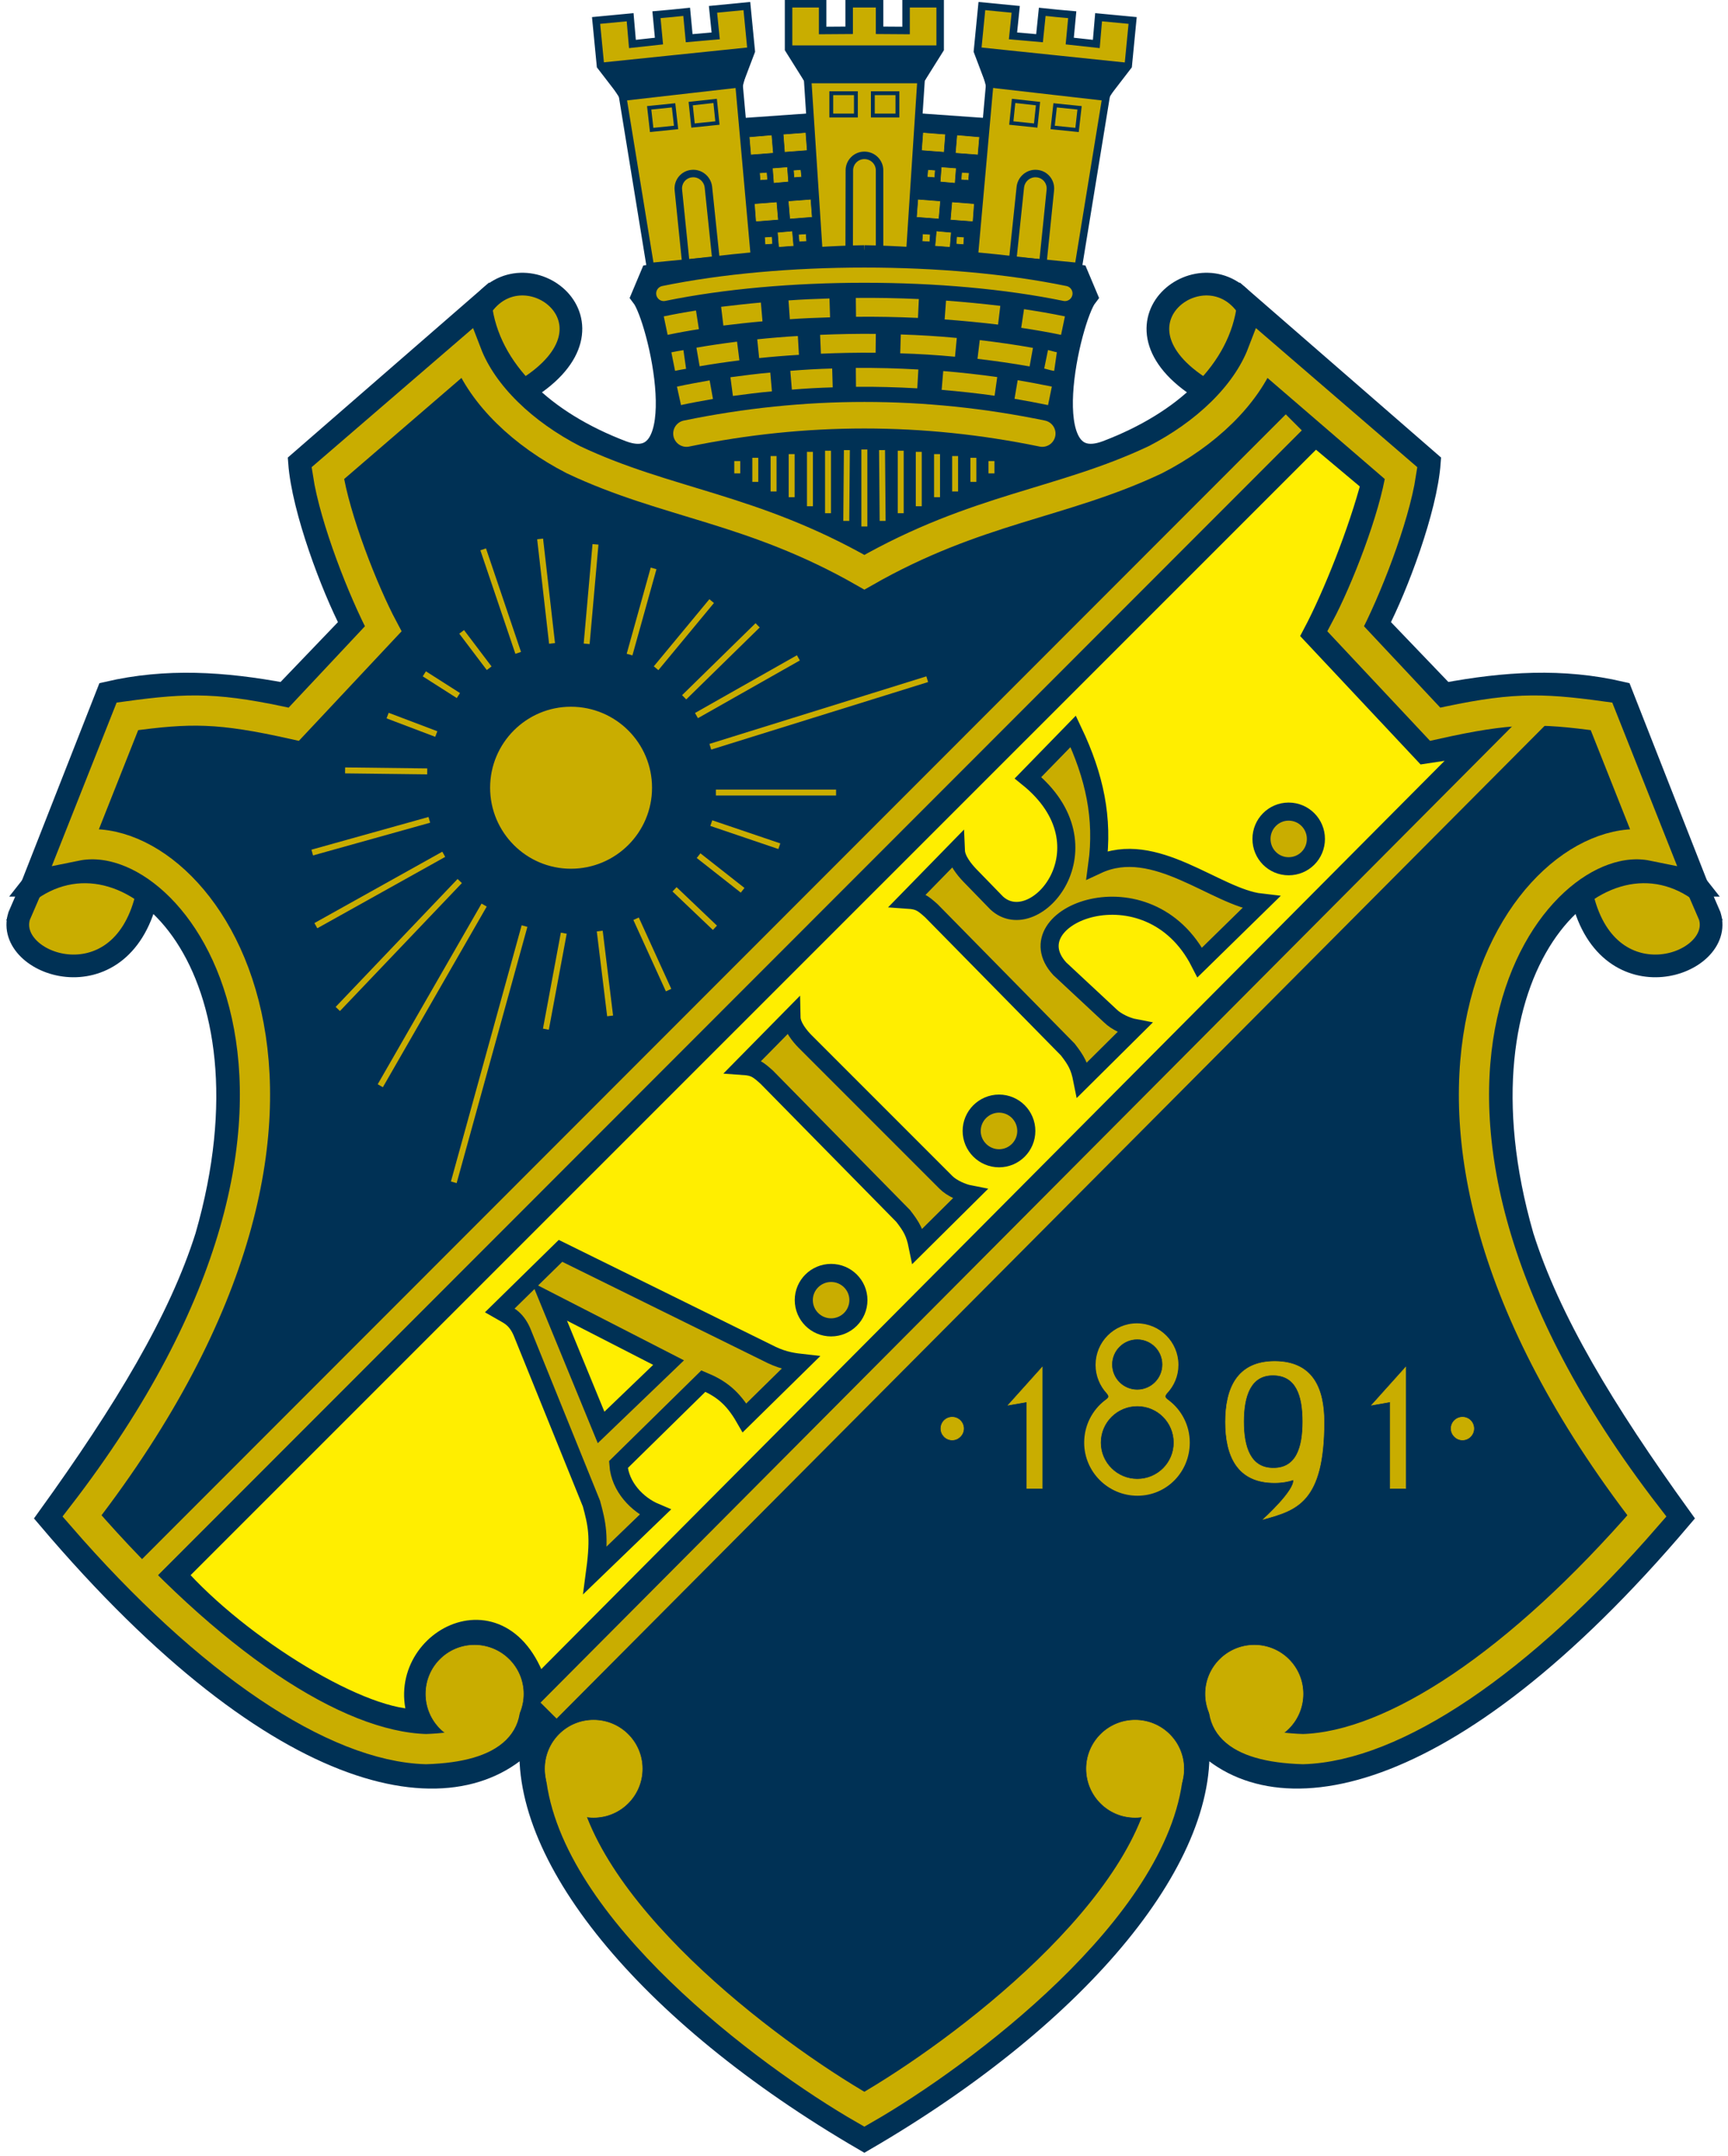<svg height="353.137" viewBox="0 0 85.19 106.401" width="283.176" xmlns="http://www.w3.org/2000/svg"><path clip-rule="evenodd" d="m61.557 15.188c-2.1-3.172-7.454.789-2.232 4.027 2.868.55 4.444-1.273 2.232-4.027" fill="#c9ad00" fill-rule="evenodd"/><path d="m61.557 15.188c-2.1-3.172-7.454.789-2.232 4.027 2.868.55 4.444-1.273 2.232-4.027z" fill="none" stroke="#003155" stroke-miterlimit="11.474" stroke-width="1.12"/><path clip-rule="evenodd" d="m83.7 43.694.656 1.519c.74 2.403-4.977 4.426-6.286-.911 1.462-4.947 3.494-3.342 5.63-.608" fill="#c9ad00" fill-rule="evenodd"/><path d="m0 .103h85.19v106.298h-85.19z" fill="none"/><path d="m83.7 43.694.656 1.519c.74 2.403-4.977 4.426-6.286-.911 1.462-4.947 3.494-3.342 5.63-.608z" fill="none" stroke="#003155" stroke-miterlimit="11.474" stroke-width="1.12"/><path clip-rule="evenodd" d="m23.678 15.188c2.098-3.172 7.445.789 2.232 4.027-2.858.55-4.445-1.273-2.232-4.027" fill="#c9ad00" fill-rule="evenodd"/><path d="m23.678 15.188c2.098-3.172 7.445.789 2.232 4.027-2.858.55-4.445-1.273-2.232-4.027z" fill="none" stroke="#003155" stroke-miterlimit="11.474" stroke-width="1.12"/><path clip-rule="evenodd" d="m1.535 43.694-.656 1.519c-.741 2.403 4.976 4.426 6.286-.911-1.463-4.947-3.494-3.342-5.63-.608" fill="#c9ad00" fill-rule="evenodd"/><path d="m0 .103h85.19v106.298h-85.19z" fill="none"/><path d="m1.535 43.694-.656 1.519c-.741 2.403 4.976 4.426 6.286-.911-1.463-4.947-3.494-3.342-5.63-.608z" fill="none" stroke="#003155" stroke-miterlimit="11.474" stroke-width="1.12"/><path clip-rule="evenodd" d="m48.54 6.006-3.23-.228-.456 6.742 3.181.19z" fill="#003155" fill-rule="evenodd"/><path d="m48.54 6.006-3.23-.228-.456 6.742 3.181.19z" fill="none" stroke="#003155" stroke-miterlimit="11.474" stroke-width=".37"/><path clip-rule="evenodd" d="m36.687 6.006 3.229-.228.456 6.742-3.181.19z" fill="#003155" fill-rule="evenodd"/><path d="m36.687 6.006 3.229-.228.456 6.742-3.181.19z" fill="none" stroke="#003155" stroke-miterlimit="11.474" stroke-width=".37"/><path clip-rule="evenodd" d="m52.135.66.742.066-.123 1.301 1.311.143.113-1.32 1.681.16-.218 2.243-1.073 1.395-1.388 8.508-2.231-.218-2.914-.228.768-8.575-.607-1.605.219-2.232 1.671.163-.134 1.309 1.31.115.134-1.302z" fill="#c9ad00" fill-rule="evenodd"/><path d="m0 .103h85.19v106.298h-85.19z" fill="none"/><path d="m52.135.66.742.066-.123 1.301 1.311.143.113-1.32 1.681.16-.218 2.243-1.073 1.395-1.388 8.508-2.231-.218-2.914-.228.768-8.575-.607-1.605.219-2.232 1.671.163-.134 1.309 1.31.115.134-1.302z" fill="none" stroke="#003155" stroke-miterlimit="11.474" stroke-width=".37"/><path clip-rule="evenodd" d="m42.613.185h-.75v1.311l-1.311.009v-1.32h-1.681v2.241l.941 1.5.56 8.594h2.241 2.241l.56-8.594.941-1.5v-2.241h-1.682v1.32l-1.31-.009v-1.311z" fill="#c9ad00" fill-rule="evenodd"/><path d="m0 .103h85.19v106.298h-85.19z" fill="none"/><path d="m42.613.185h-.75v1.311l-1.311.009v-1.32h-1.681v2.241l.941 1.5.56 8.594h2.241 2.241l.56-8.594.941-1.5v-2.241h-1.682v1.32l-1.31-.009v-1.311z" fill="none" stroke="#003155" stroke-miterlimit="11.474" stroke-width=".37"/><path clip-rule="evenodd" d="m33.088.66-.74.066.123 1.301-1.31.143-.114-1.32-1.681.16.218 2.243 1.074 1.395 1.386 8.508 2.231-.218 2.916-.228-.77-8.575.608-1.605-.218-2.232-1.672.163.133 1.309-1.309.115-.124-1.302z" fill="#c9ad00" fill-rule="evenodd"/><path d="m0 .103h85.19v106.298h-85.19z" fill="none"/><path d="m33.088.66-.74.066.123 1.301-1.31.143-.114-1.32-1.681.16.218 2.243 1.074 1.395 1.386 8.508 2.231-.218 2.916-.228-.77-8.575.608-1.605-.218-2.232-1.672.163.133 1.309-1.309.115-.124-1.302z" fill="none" stroke="#003155" stroke-miterlimit="11.474" stroke-width=".37"/><path clip-rule="evenodd" d="m42.622 12.663c-2.83.038-7.207.465-10.531.949l-.427 1.016c.816 1.064 2.715 9.077-1.025 7.673-3.818-1.454-6.59-3.998-6.979-7.246l-8.937 7.768c.172 2.336 1.625 6.152 2.575 7.986l-3.315 3.456c-3.011-.56-5.83-.741-8.727-.067l-3.816 9.715c5.022-3.532 12.505 3.845 8.688 17.11-1.311 4.151-3.998 8.614-7.806 13.894 11.623 13.703 20.35 14.832 23.882 10.673-.778 5.783 5.602 13.73 16.409 20.016 10.806-6.285 17.196-14.232 16.418-20.016 3.532 4.158 12.259 3.029 23.882-10.674-3.809-5.279-6.494-9.742-7.806-13.894-3.817-13.265 3.665-20.642 8.688-17.11l-3.816-9.715c-2.896-.674-5.719-.493-8.727.067l-3.315-3.456c.95-1.834 2.403-5.65 2.573-7.986l-8.936-7.768c-.389 3.248-3.16 5.792-6.988 7.246-3.742 1.404-1.843-6.609-1.025-7.673l-.428-1.016c-3.323-.483-7.691-.91-10.511-.948" fill="#003155" fill-rule="evenodd"/><path d="m42.622 12.663c-2.83.038-7.207.465-10.531.949l-.427 1.016c.816 1.064 2.715 9.077-1.025 7.673-3.818-1.454-6.59-3.998-6.979-7.246l-8.937 7.768c.172 2.336 1.625 6.152 2.575 7.986l-3.315 3.456c-3.011-.56-5.83-.741-8.727-.067l-3.816 9.715c5.022-3.532 12.505 3.845 8.688 17.11-1.311 4.151-3.998 8.614-7.806 13.894 11.623 13.703 20.35 14.832 23.882 10.673-.778 5.783 5.602 13.73 16.409 20.016 10.806-6.285 17.196-14.232 16.418-20.016 3.532 4.158 12.259 3.029 23.882-10.674-3.809-5.279-6.494-9.742-7.806-13.894-3.817-13.265 3.665-20.642 8.688-17.11l-3.816-9.715c-2.896-.674-5.719-.493-8.727.067l-3.315-3.456c.95-1.834 2.403-5.65 2.573-7.986l-8.936-7.768c-.389 3.248-3.16 5.792-6.988 7.246-3.742 1.404-1.843-6.609-1.025-7.673l-.428-1.016c-3.323-.483-7.691-.91-10.511-.948z" fill="none" stroke="#003155" stroke-miterlimit="11.474" stroke-width="1.12"/><path clip-rule="evenodd" d="m39.812 3.926-.78-1.5h7.17l-.788 1.5z" fill="#003155" fill-rule="evenodd"/><path d="m39.812 3.926-.78-1.5h7.17l-.788 1.5z" fill="none" stroke="#003155" stroke-miterlimit="11.474" stroke-width=".37"/><path clip-rule="evenodd" d="m40.979 4.6h1.216v1.101h-1.216z" fill="#c9ad00" fill-rule="evenodd"/><path d="m40.979 4.6h1.216v1.102h-1.216z" fill="none" stroke="#003155" stroke-miterlimit="11.474" stroke-width=".19"/><path clip-rule="evenodd" d="m43.031 4.6h1.215v1.101h-1.215z" fill="#c9ad00" fill-rule="evenodd"/><path d="m43.031 4.6h1.215v1.102h-1.215z" fill="none" stroke="#003155" stroke-miterlimit="11.474" stroke-width=".19"/><path d="m41.863 12.52.009-4.112c0-.408.332-.74.741-.74.418 0 .75.332.75.74v4.112" fill="none" stroke="#003155" stroke-miterlimit="11.474" stroke-width=".37"/><path clip-rule="evenodd" d="m31.987 5.322 1.205-.123.124 1.092-1.205.123z" fill="#c9ad00" fill-rule="evenodd"/><path d="m31.987 5.322 1.205-.123.124 1.092-1.205.123z" fill="none" stroke="#003155" stroke-miterlimit="11.474" stroke-width=".19"/><path clip-rule="evenodd" d="m34.038 5.113 1.207-.133.113 1.092-1.206.124z" fill="#c9ad00" fill-rule="evenodd"/><path d="m34.038 5.113 1.207-.133.113 1.092-1.206.124z" fill="none" stroke="#003155" stroke-miterlimit="11.474" stroke-width=".19"/><path d="m33.848 13.479-.418-4.092c-.048-.409.248-.78.655-.817.409-.047.78.256.827.665l.427 4.092" fill="none" stroke="#003155" stroke-miterlimit="11.474" stroke-width=".37"/><path clip-rule="evenodd" d="m30.714 4.79-.959-1.528 7.084-.732-.389 1.605z" fill="#003155" fill-rule="evenodd"/><path d="m30.714 4.79-.959-1.528 7.084-.732-.389 1.605z" fill="none" stroke="#003155" stroke-miterlimit="11.474" stroke-width=".37"/><path d="m53.239 5.322-1.207-.123-.122 1.092 1.205.123z" fill="none" stroke="#003155" stroke-miterlimit="11.474" stroke-width=".19"/><path clip-rule="evenodd" d="m51.187 5.113-1.206-.133-.113 1.092 1.205.124z" fill="#c9ad00" fill-rule="evenodd"/><path d="m51.187 5.113-1.206-.133-.113 1.092 1.205.124z" fill="none" stroke="#003155" stroke-miterlimit="11.474" stroke-width=".19"/><path d="m51.377 13.479.418-4.092c.047-.409-.248-.78-.656-.817-.407-.047-.778.256-.825.665l-.429 4.092" fill="none" stroke="#003155" stroke-miterlimit="11.474" stroke-width=".37"/><path clip-rule="evenodd" d="m54.51 4.79.893-1.528-7.018-.732.391 1.605z" fill="#003155" fill-rule="evenodd"/><path d="m54.51 4.79.893-1.528-7.018-.732.391 1.605z" fill="none" stroke="#003155" stroke-miterlimit="11.474" stroke-width=".37"/><path clip-rule="evenodd" d="m36.925 6.755 1.121-.095.075.903-1.12.085z" fill="#c9ad00" fill-rule="evenodd"/><path d="m36.925 6.755 1.121-.095.075.903-1.12.085z" fill="none" stroke="#003155" stroke-miterlimit="11.474" stroke-width=".028"/><path clip-rule="evenodd" d="m38.636 6.58h1.124v.895h-1.124z" fill="#c9ad00" fill-rule="evenodd" transform="rotate(175.635 39.198 7.027)"/><path d="m38.636 6.58h1.124v.895h-1.124z" fill="none" stroke="#003155" stroke-miterlimit="11.474" stroke-width=".028" transform="rotate(175.635 39.198 7.027)"/><path clip-rule="evenodd" d="m38.073 8.295.742-.057.056.74-.741.067z" fill="#c9ad00" fill-rule="evenodd"/><path d="m38.073 8.295.742-.057.056.74-.741.067z" fill="none" stroke="#003155" stroke-miterlimit="11.474" stroke-width=".028"/><path clip-rule="evenodd" d="m37.452 8.517h.371v.372h-.371z" fill="#c9ad00" fill-rule="evenodd" transform="rotate(175.561 37.637 8.703)"/><path d="m37.452 8.517h.371v.372h-.371z" fill="none" stroke="#003155" stroke-miterlimit="11.474" stroke-width=".028" transform="rotate(175.561 37.637 8.703)"/><path clip-rule="evenodd" d="m39.109 8.399.37-.029.039.37-.38.029z" fill="#c9ad00" fill-rule="evenodd"/><path d="m39.109 8.399.37-.029.039.37-.38.029z" fill="none" stroke="#003155" stroke-miterlimit="11.474" stroke-width=".028"/><path clip-rule="evenodd" d="m37.181 10.051 1.111-.085.076.892-1.12.086z" fill="#c9ad00" fill-rule="evenodd"/><path d="m37.181 10.051 1.111-.085.076.892-1.12.086z" fill="none" stroke="#003155" stroke-miterlimit="11.474" stroke-width=".028"/><path clip-rule="evenodd" d="m38.853 9.918 1.12-.086.067.893-1.112.086z" fill="#c9ad00" fill-rule="evenodd"/><path d="m38.853 9.918 1.12-.086.067.893-1.112.086z" fill="none" stroke="#003155" stroke-miterlimit="11.474" stroke-width=".028"/><path clip-rule="evenodd" d="m38.32 11.466.741-.067.066.751-.749.056z" fill="#c9ad00" fill-rule="evenodd"/><path d="m38.32 11.466.741-.067.066.751-.749.056z" fill="none" stroke="#003155" stroke-miterlimit="11.474" stroke-width=".028"/><path clip-rule="evenodd" d="m37.697 11.689h.372v.371h-.372z" fill="#c9ad00" fill-rule="evenodd" transform="rotate(175.561 37.883 11.875)"/><path d="m37.697 11.689h.372v.371h-.372z" fill="none" stroke="#003155" stroke-miterlimit="11.474" stroke-width=".028" transform="rotate(175.561 37.883 11.875)"/><path clip-rule="evenodd" d="m39.355 11.571.38-.029.029.37-.37.029z" fill="#c9ad00" fill-rule="evenodd"/><path d="m39.355 11.571.38-.029.029.37-.37.029z" fill="none" stroke="#003155" stroke-miterlimit="11.474" stroke-width=".028"/><path clip-rule="evenodd" d="m48.301 6.755-1.121-.095-.076.903 1.121.085z" fill="#c9ad00" fill-rule="evenodd"/><path d="m48.301 6.755-1.121-.095-.076.903 1.121.085z" fill="none" stroke="#003155" stroke-miterlimit="11.474" stroke-width=".028"/><path clip-rule="evenodd" d="m45.465 6.58h1.123v.896h-1.123z" fill="#c9ad00" fill-rule="evenodd" transform="rotate(4.387 46.044 7.031)"/><path d="m45.465 6.58h1.123v.896h-1.123z" fill="none" stroke="#003155" stroke-miterlimit="11.474" stroke-width=".028" transform="rotate(4.387 46.044 7.031)"/><path clip-rule="evenodd" d="m47.151 8.295-.74-.057-.056.74.739.067z" fill="#c9ad00" fill-rule="evenodd"/><path d="m47.151 8.295-.74-.057-.056.74.739.067z" fill="none" stroke="#003155" stroke-miterlimit="11.474" stroke-width=".028"/><path clip-rule="evenodd" d="m47.402 8.517h.372v.372h-.372z" fill="#c9ad00" fill-rule="evenodd" transform="rotate(4.439 47.587 8.708)"/><path d="m47.402 8.517h.372v.372h-.372z" fill="none" stroke="#003155" stroke-miterlimit="11.474" stroke-width=".028" transform="rotate(4.439 47.587 8.708)"/><path clip-rule="evenodd" d="m45.731 8.384h.371v.371h-.371z" fill="#c9ad00" fill-rule="evenodd" transform="rotate(4.531 45.924 8.572)"/><path d="m45.731 8.384h.371v.371h-.371z" fill="none" stroke="#003155" stroke-miterlimit="11.474" stroke-width=".028" transform="rotate(4.531 45.924 8.572)"/><path clip-rule="evenodd" d="m48.043 10.051-1.11-.085-.076.892 1.121.086z" fill="#c9ad00" fill-rule="evenodd"/><path d="m48.043 10.051-1.11-.085-.076.892 1.121.086z" fill="none" stroke="#003155" stroke-miterlimit="11.474" stroke-width=".028"/><path clip-rule="evenodd" d="m46.373 9.918-1.121-.086-.066.893 1.11.086z" fill="#c9ad00" fill-rule="evenodd"/><path d="m46.373 9.918-1.121-.086-.066.893 1.11.086z" fill="none" stroke="#003155" stroke-miterlimit="11.474" stroke-width=".028"/><path clip-rule="evenodd" d="m46.904 11.466-.739-.067-.068.751.751.056z" fill="#c9ad00" fill-rule="evenodd"/><path d="m46.904 11.466-.739-.067-.068.751.751.056z" fill="none" stroke="#003155" stroke-miterlimit="11.474" stroke-width=".028"/><path clip-rule="evenodd" d="m47.156 11.689h.371v.371h-.371z" fill="#c9ad00" fill-rule="evenodd" transform="rotate(4.439 47.34 11.885)"/><path d="m47.156 11.689h.371v.371h-.371z" fill="none" stroke="#003155" stroke-miterlimit="11.474" stroke-width=".028" transform="rotate(4.439 47.34 11.885)"/><path clip-rule="evenodd" d="m45.475 11.556h.381v.371h-.381z" fill="#c9ad00" fill-rule="evenodd" transform="rotate(4.336 45.676 11.744)"/><g fill="none" stroke-miterlimit="11.474"><path d="m45.475 11.556h.381v.371h-.381z" stroke="#003155" stroke-width=".028" transform="rotate(4.336 45.676 11.744)"/><path d="m32.708 14.485c5.86-1.205 13.959-1.205 19.808 0" stroke="#c9ad00" stroke-linecap="round" stroke-width=".75"/><path d="m33.829 21.399c5.859-1.207 11.718-1.207 17.567 0" stroke="#c9ad00" stroke-linecap="round" stroke-width="1.31"/><path d="m50.105 19.224c.56.095 1.11.199 1.671.314m-5.308-.76c.893.075 1.766.17 2.64.294m-6.913-.447c1.015-.009 2.041.02 3.057.077m-6.257.065c.674-.056 1.357-.094 2.042-.113m-4.976.427c.645-.085 1.291-.171 1.947-.228m-4.549.685c.522-.115 1.063-.21 1.596-.305m16.531-1.499c.133.027.332.094.465.113m-3.797-.599c.881.106 1.756.228 2.6.38m-6.457-.654c.922.028 1.834.084 2.735.17m-6.685-.152c.902-.038 1.814-.056 2.726-.047m-5.803.266c.656-.067 1.321-.124 1.985-.162m-4.956.57c.656-.114 1.31-.209 1.985-.294m-3.21.522c.19-.038.38-.077.57-.104m16.682-2.023c.686.104 1.359.219 1.994.352m-5.81-.77c.902.067 1.795.153 2.659.257m-7.074-.389c1.035-.011 2.07.009 3.086.056m-6.381.066c.655-.047 1.33-.075 2.004-.095m-5.309.409c.636-.076 1.282-.151 1.947-.209m-4.739.675c.504-.106 1.026-.201 1.567-.285" stroke="#c9ad00" stroke-width=".931"/><path d="m48.889 22.756v.608m-.893-.769v1.187m-.902-1.273v1.748m-.892-1.843v2.127m-.903-2.24v2.686m-.891-2.743v3.086m-.922-3.115.029 3.495m-7.178-2.954v.608m.891-.769v1.187m.902-1.273v1.748m.893-1.843v2.127m.902-2.24v2.686m.893-2.743v3.086m.931-3.115-.029 3.495m.893-3.524v3.798" stroke="#c9ad00" stroke-width=".294"/><path d="m27.02 84.43 48.961-49.177m-68.683 42.141 56.518-56.547" stroke="#c9ad00" stroke-width="1.12"/></g><path clip-rule="evenodd" d="m64.879 21.437 2.83 2.374c-.617 2.374-1.889 5.592-2.896 7.491l5.471 5.831 2.573-.39-46.416 46.653c-1.652-5.44-7.255-2.174-5.736 1.509-2.772.238-8.991-3.607-12.134-7.178z" fill="#fe0" fill-rule="evenodd"/><path d="m64.879 21.437 2.83 2.374c-.617 2.374-1.889 5.592-2.896 7.491l5.471 5.831 2.573-.39-46.416 46.653c-1.652-5.44-7.255-2.174-5.736 1.509-2.772.238-8.991-3.607-12.134-7.178z" fill="none" stroke="#003155" stroke-miterlimit="11.474" stroke-width="1.12"/><path clip-rule="evenodd" d="m20.963 83.605c0-1.329 1.072-2.403 2.401-2.403 1.33 0 2.412 1.074 2.412 2.403s-1.082 2.412-2.412 2.412c-1.329 0-2.401-1.083-2.401-2.412" fill="#c9ad00" fill-rule="evenodd"/><path d="m20.963 83.605c0-1.329 1.072-2.403 2.401-2.403 1.33 0 2.412 1.074 2.412 2.403s-1.082 2.412-2.412 2.412c-1.329 0-2.401-1.083-2.401-2.412z" fill="none" stroke="#c9ad00" stroke-miterlimit="11.474" stroke-width=".028"/><path clip-rule="evenodd" d="m26.85 87.299c0-1.32 1.063-2.395 2.392-2.395 1.33 0 2.403 1.074 2.403 2.395 0 1.329-1.073 2.402-2.403 2.402-1.329.001-2.392-1.073-2.392-2.402" fill="#c9ad00" fill-rule="evenodd"/><path d="m26.85 87.299c0-1.32 1.063-2.395 2.392-2.395 1.33 0 2.403 1.074 2.403 2.395 0 1.329-1.073 2.402-2.403 2.402-1.329.001-2.392-1.073-2.392-2.402z" fill="none" stroke="#c9ad00" stroke-miterlimit="11.474" stroke-width=".028"/><path clip-rule="evenodd" d="m59.458 83.605c0-1.329 1.082-2.403 2.411-2.403 1.33 0 2.403 1.074 2.403 2.403s-1.073 2.412-2.403 2.412c-1.329 0-2.411-1.083-2.411-2.412" fill="#c9ad00" fill-rule="evenodd"/><path d="m59.458 83.605c0-1.329 1.082-2.403 2.411-2.403 1.33 0 2.403 1.074 2.403 2.403s-1.073 2.412-2.403 2.412c-1.329 0-2.411-1.083-2.411-2.412z" fill="none" stroke="#c9ad00" stroke-miterlimit="11.474" stroke-width=".028"/><path clip-rule="evenodd" d="m53.58 87.299c0-1.32 1.073-2.395 2.402-2.395 1.33 0 2.403 1.074 2.403 2.395 0 1.329-1.073 2.402-2.403 2.402-1.329.001-2.402-1.073-2.402-2.402" fill="#c9ad00" fill-rule="evenodd"/><path d="m53.58 87.299c0-1.32 1.073-2.395 2.402-2.395 1.33 0 2.403 1.074 2.403 2.395 0 1.329-1.073 2.402-2.403 2.402-1.329.001-2.402-1.073-2.402-2.402z" fill="none" stroke="#c9ad00" stroke-miterlimit="11.474" stroke-width=".028"/><path d="m60.672 82.997c-.92 1.929.162 3.229 3.6 3.334 4.482-.133 10.683-4.254 16.979-11.51-15.896-20.576-5.869-34.327.295-33.074l-2.537-6.39c-3.104-.427-4.519-.436-8.213.389l-4.416-4.709c.988-1.852 2.395-5.442 2.735-7.683l-6.854-5.905c-.799 2.078-2.813 3.977-5.281 5.241-4.614 2.184-8.803 2.374-14.366 5.555-5.564-3.181-9.753-3.371-14.368-5.555-2.459-1.264-4.472-3.163-5.27-5.241l-6.855 5.905c.341 2.241 1.747 5.831 2.734 7.683l-4.416 4.709c-3.692-.825-5.108-.816-8.214-.389l-2.534 6.39c6.163-1.253 16.19 12.498.294 33.074 6.296 7.256 12.496 11.377 16.979 11.51 3.437-.105 4.519-1.405 3.599-3.334m3.056 4.539c.655 6.629 10.151 13.789 14.994 16.57 4.843-2.781 14.338-9.941 14.994-16.57" fill="none" stroke="#c9ad00" stroke-miterlimit="11.474" stroke-width="1.491"/><path clip-rule="evenodd" d="m24.21 38.88c0-2.166 1.756-3.922 3.913-3.922 2.173 0 3.93 1.756 3.93 3.922s-1.757 3.922-3.93 3.922c-2.157 0-3.913-1.756-3.913-3.922" fill="#c9ad00" fill-rule="evenodd"/><path d="m24.21 38.88c0-2.166 1.756-3.922 3.913-3.922 2.173 0 3.93 1.756 3.93 3.922s-1.757 3.922-3.93 3.922c-2.157 0-3.913-1.756-3.913-3.922z" fill="none" stroke="#c9ad00" stroke-miterlimit="11.474" stroke-width=".152"/><path d="m19.073 35.319 2.403.911m-4.502 1.795 4.055.048m-5.678 4.007 5.782-1.615m-5.603 5.223 6.315-3.523m-5.232 7.635 6.021-6.315m-3.923 10.104 5.128-8.917m-1.499 13.683 3.493-12.647m1.938.351-.883 4.738m2.659-4.843.512 4.188m1.282-4.796 1.605 3.523m.294-4.975 1.994 1.899m-.807-3.56 2.175 1.709m-1.547-3.315 3.36 1.14m-3.134-2.65h5.935m4.501-5.593-10.71 3.333m4.348-4.387-5.032 2.849m3.02-4.454-3.628 3.552m1.358-4.748-2.744 3.314m-.123-4.928-1.187 4.254m-10.133.95 1.682 1.072m.161-3.143 1.358 1.795m5.25-6.115-.436 4.909m-2.298-5.176.589 5.157m-3.4-4.643 1.729 5.109" fill="none" stroke="#c9ad00" stroke-miterlimit="11.474" stroke-width=".294"/><path clip-rule="evenodd" d="m60.445 70.187c0-1.651.569-2.991 2.433-2.991 1.879.01 2.43 1.34 2.43 2.991 0 3.96-1.358 4.349-2.99 4.795 0 0 1.585-1.433 1.48-1.946-.256.086-.569.143-.92.143-1.864.01-2.433-1.34-2.433-2.992" fill="#c9ad00" fill-rule="evenodd"/><path d="m60.445 70.187c0-1.651.569-2.991 2.433-2.991 1.879.01 2.43 1.34 2.43 2.991 0 3.96-1.358 4.349-2.99 4.795 0 0 1.585-1.433 1.48-1.946-.256.086-.569.143-.92.143-1.864.01-2.433-1.34-2.433-2.992z" fill="none" stroke="#c9ad00" stroke-miterlimit="11.474" stroke-width=".028"/><path clip-rule="evenodd" d="m61.338 70.168c0-1.291.352-2.309 1.463-2.297 1.139.009 1.461 1.006 1.461 2.297 0 1.292-.322 2.308-1.461 2.298-1.111 0-1.463-1.006-1.463-2.298" fill="#003155" fill-rule="evenodd"/><path d="m61.338 70.168c0-1.291.352-2.309 1.463-2.297 1.139.009 1.461 1.006 1.461 2.297 0 1.292-.322 2.308-1.461 2.298-1.111 0-1.463-1.006-1.463-2.298z" fill="none" stroke="#c9ad00" stroke-miterlimit="11.474" stroke-width=".028"/><path clip-rule="evenodd" d="m46.391 70.51c0-.313.248-.561.561-.561.305 0 .56.248.56.561 0 .305-.255.561-.56.561-.313 0-.561-.256-.561-.561" fill="#c9ad00" fill-rule="evenodd"/><path d="m46.391 70.51c0-.313.248-.561.561-.561.305 0 .56.248.56.561 0 .305-.255.561-.56.561-.313 0-.561-.256-.561-.561z" fill="none" stroke="#c9ad00" stroke-miterlimit="11.474" stroke-width=".028"/><path clip-rule="evenodd" d="m71.584 70.51c0-.313.256-.561.561-.561.313 0 .56.248.56.561 0 .305-.247.561-.56.561-.305 0-.561-.256-.561-.561" fill="#c9ad00" fill-rule="evenodd"/><path d="m71.584 70.51c0-.313.256-.561.561-.561.313 0 .56.248.56.561 0 .305-.247.561-.56.561-.305 0-.561-.256-.561-.561z" fill="none" stroke="#c9ad00" stroke-miterlimit="11.474" stroke-width=".028"/><path clip-rule="evenodd" d="m50.637 73.463h.759v-5.983l-1.681 1.872.922-.162z" fill="#c9ad00" fill-rule="evenodd"/><path d="m50.637 73.463h.759v-5.983l-1.681 1.872.922-.162z" fill="none" stroke="#c9ad00" stroke-miterlimit="11.474" stroke-width=".028"/><path clip-rule="evenodd" d="m68.575 73.463h.767v-5.983l-1.68 1.872.913-.162z" fill="#c9ad00" fill-rule="evenodd"/><path d="m68.575 73.463h.767v-5.983l-1.68 1.872.913-.162z" fill="none" stroke="#c9ad00" stroke-miterlimit="11.474" stroke-width=".028"/><path clip-rule="evenodd" d="m56.096 73.758c-1.414 0-2.563-1.15-2.563-2.555 0-.836.397-1.575 1.007-2.041.237-.162.227-.258.094-.428-.332-.361-.539-.836-.539-1.367 0-1.092.882-1.985 1.974-1.985 1.101 0 1.985.894 1.985 1.985 0 .531-.209 1.006-.553 1.367-.131.17-.131.266.096.428.617.466 1.017 1.205 1.017 2.041-.001 1.405-1.102 2.555-2.518 2.555" fill="#c9ad00" fill-rule="evenodd"/><path d="m56.096 73.758c-1.414 0-2.563-1.15-2.563-2.555 0-.836.397-1.575 1.007-2.041.237-.162.227-.258.094-.428-.332-.361-.539-.836-.539-1.367 0-1.092.882-1.985 1.974-1.985 1.101 0 1.985.894 1.985 1.985 0 .531-.209 1.006-.553 1.367-.131.17-.131.266.096.428.617.466 1.017 1.205 1.017 2.041-.001 1.405-1.102 2.555-2.518 2.555z" fill="none" stroke="#c9ad00" stroke-miterlimit="11.474" stroke-width=".133"/><path clip-rule="evenodd" d="m54.833 67.349c0-.694.562-1.255 1.256-1.255.691 0 1.252.561 1.252 1.255 0 .692-.561 1.252-1.252 1.252-.695 0-1.256-.559-1.256-1.252" fill="#003155" fill-rule="evenodd"/><circle cx="56.086" cy="67.349" fill="none" r="1.254" stroke="#c9ad00" stroke-miterlimit="11.474" stroke-width=".028"/><path clip-rule="evenodd" d="m54.273 71.204c0-1.006.817-1.813 1.815-1.813 1.006 0 1.813.808 1.813 1.813 0 .998-.807 1.805-1.813 1.805-.998-.001-1.815-.807-1.815-1.805" fill="#003155" fill-rule="evenodd"/><path d="m54.273 71.204c0-1.006.817-1.813 1.815-1.813 1.006 0 1.813.808 1.813 1.813 0 .998-.807 1.805-1.813 1.805-.998-.001-1.815-.807-1.815-1.805z" fill="none" stroke="#c9ad00" stroke-miterlimit="11.474" stroke-width=".028"/><path clip-rule="evenodd" d="m29.328 77.489c.219-1.651.086-2.259-.19-3.275l-3.437-8.489c-.314-.712-.732-.835-1.092-1.045l3.001-2.942 10.208 5.031c.655.344 1.139.438 1.642.495l-2.763 2.715c-.589-1.026-1.197-1.462-2.033-1.813l-4.196 4.121c.076 1.103.94 1.984 1.813 2.354z" fill="#c9ad00" fill-rule="evenodd"/><path d="m29.328 77.489c.219-1.651.086-2.259-.19-3.275l-3.437-8.489c-.314-.712-.732-.835-1.092-1.045l3.001-2.942 10.208 5.031c.655.344 1.139.438 1.642.495l-2.763 2.715c-.589-1.026-1.197-1.462-2.033-1.813l-4.196 4.121c.076 1.103.94 1.984 1.813 2.354z" fill="none" stroke="#003155" stroke-miterlimit="11.474" stroke-width=".893"/><path clip-rule="evenodd" d="m29.613 70.454-2.555-6.219 5.888 3.019z" fill="#fe0" fill-rule="evenodd"/><path d="m29.613 70.454-2.555-6.219 5.888 3.019z" fill="none" stroke="#003155" stroke-miterlimit="11.474" stroke-width=".893"/><path clip-rule="evenodd" d="m39.622 64.168c0-.742.608-1.34 1.348-1.34.741 0 1.349.598 1.349 1.34 0 .749-.608 1.347-1.349 1.347-.74 0-1.348-.598-1.348-1.347" fill="#c9ad00" fill-rule="evenodd"/><path d="m39.622 64.168c0-.742.608-1.34 1.348-1.34.741 0 1.349.598 1.349 1.34 0 .749-.608 1.347-1.349 1.347-.74 0-1.348-.598-1.348-1.347z" fill="none" stroke="#003155" stroke-miterlimit="11.474" stroke-width=".893"/><path clip-rule="evenodd" d="m47.911 55.821c0-.742.608-1.35 1.35-1.35.75 0 1.348.607 1.348 1.35 0 .74-.598 1.348-1.348 1.348-.742-.001-1.35-.608-1.35-1.348" fill="#c9ad00" fill-rule="evenodd"/><path d="m47.911 55.821c0-.742.608-1.35 1.35-1.35.75 0 1.348.607 1.348 1.35 0 .74-.598 1.348-1.348 1.348-.742-.001-1.35-.608-1.35-1.348z" fill="none" stroke="#003155" stroke-miterlimit="11.474" stroke-width=".893"/><path clip-rule="evenodd" d="m62.221 41.406c0-.74.598-1.348 1.339-1.348.751 0 1.348.608 1.348 1.348 0 .75-.597 1.349-1.348 1.349-.741 0-1.339-.599-1.339-1.349" fill="#c9ad00" fill-rule="evenodd"/><path d="m62.221 41.406c0-.74.598-1.348 1.339-1.348.751 0 1.348.608 1.348 1.348 0 .75-.597 1.349-1.348 1.349-.741 0-1.339-.599-1.339-1.349z" fill="none" stroke="#003155" stroke-miterlimit="11.474" stroke-width=".893"/><path clip-rule="evenodd" d="m45.243 61.499c-.133-.654-.294-.939-.712-1.481l-6.742-6.855c-.428-.38-.589-.513-1.14-.551l2.365-2.402c.009.446.418.938.674 1.196l6.941 6.941c.295.303.836.532 1.187.6z" fill="#c9ad00" fill-rule="evenodd"/><path d="m45.243 61.499c-.133-.654-.294-.939-.712-1.481l-6.742-6.855c-.428-.38-.589-.513-1.14-.551l2.365-2.402c.009.446.418.938.674 1.196l6.941 6.941c.295.303.836.532 1.187.6z" fill="none" stroke="#003155" stroke-miterlimit="11.474" stroke-width=".893"/><path clip-rule="evenodd" d="m53.371 53.295c-.132-.665-.294-.95-.712-1.492l-6.742-6.855c-.428-.38-.589-.504-1.14-.542l2.355-2.411c.019.446.428.939.684 1.206l1.329 1.367c1.898 1.766 5.756-2.783 1.548-6.181l2.231-2.29c1.055 2.222 1.502 4.284 1.188 6.591 2.85-1.33 5.85 1.605 8.081 1.86l-3.019 2.955c-2.547-4.996-9.297-2.29-6.914.312l2.498 2.327c.293.294.834.531 1.187.598z" fill="#c9ad00" fill-rule="evenodd"/><path d="m53.371 53.295c-.132-.665-.294-.95-.712-1.492l-6.742-6.855c-.428-.38-.589-.504-1.14-.542l2.355-2.411c.019.446.428.939.684 1.206l1.329 1.367c1.898 1.766 5.756-2.783 1.548-6.181l2.231-2.29c1.055 2.222 1.502 4.284 1.188 6.591 2.85-1.33 5.85 1.605 8.081 1.86l-3.019 2.955c-2.547-4.996-9.297-2.29-6.914.312l2.498 2.327c.293.294.834.531 1.187.598z" fill="none" stroke="#003155" stroke-miterlimit="11.474" stroke-width=".893"/></svg>